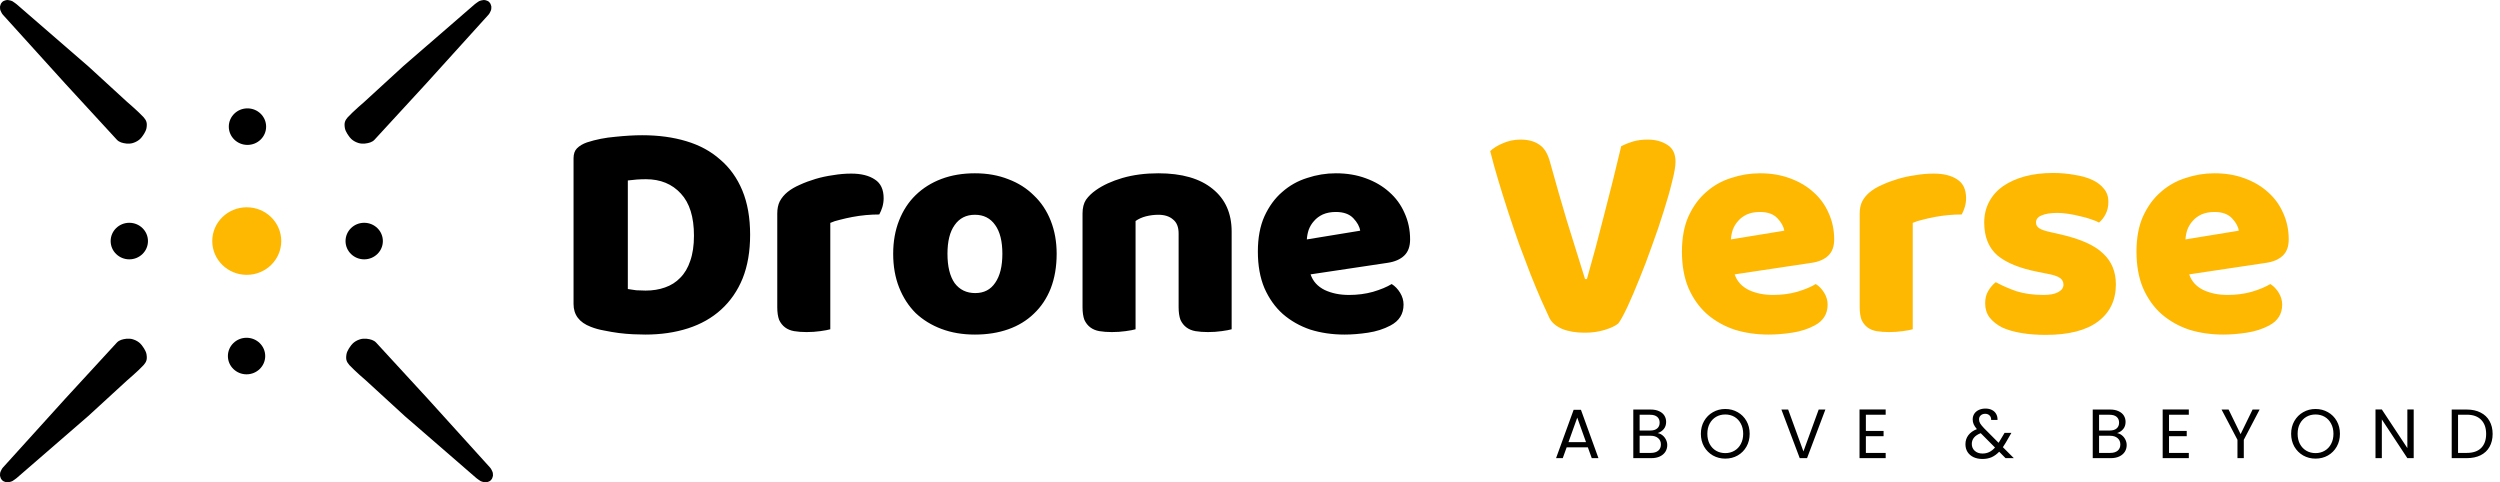 <svg xmlns="http://www.w3.org/2000/svg" width="311" height="60" viewBox="0 0 311 60" fill="none"><path d="M0.175 1.55C0.225 1.656 0.29 1.754 0.369 1.842L8.117 10.402L14.541 17.386C14.682 17.535 14.862 17.648 15.065 17.718C15.417 17.838 16.001 17.953 16.535 17.791C17.38 17.534 17.701 16.963 17.701 16.963C17.701 16.963 18.137 16.421 18.225 15.936C18.257 15.759 18.265 15.601 18.263 15.472C18.26 15.256 18.195 15.046 18.076 14.864C18.015 14.772 17.941 14.67 17.865 14.585C17.698 14.401 16.823 13.543 16.569 13.342C16.458 13.255 15.814 12.68 15.784 12.653L10.976 8.244L2.091 0.546C2.069 0.527 2.048 0.51 2.026 0.493C1.926 0.419 1.634 0.202 1.519 0.139C1.415 0.081 1.153 0.022 0.957 0.001C0.896 -0.005 0.775 0.017 0.719 0.029C0.627 0.049 0.53 0.095 0.435 0.133C0.289 0.192 0.128 0.44 0.128 0.44C0.128 0.44 0.007 0.711 0.001 0.817C-0.005 0.923 0.007 1.195 0.056 1.295C0.081 1.347 0.132 1.456 0.175 1.55Z" fill="black"></path><path d="M60.952 1.55C60.902 1.656 60.837 1.754 60.758 1.842L53.01 10.402L46.586 17.386C46.445 17.535 46.265 17.648 46.062 17.718C45.71 17.838 45.126 17.953 44.591 17.791C43.747 17.534 43.426 16.963 43.426 16.963C43.426 16.963 42.989 16.421 42.902 15.936C42.87 15.759 42.861 15.601 42.863 15.472C42.867 15.256 42.931 15.046 43.051 14.864C43.112 14.772 43.186 14.67 43.262 14.585C43.428 14.401 44.304 13.543 44.558 13.342C44.669 13.255 45.313 12.68 45.343 12.653L50.151 8.244L59.036 0.546C59.058 0.527 59.079 0.51 59.101 0.493C59.201 0.419 59.493 0.202 59.607 0.139C59.712 0.081 59.974 0.022 60.17 0.001C60.23 -0.005 60.352 0.017 60.407 0.029C60.5 0.049 60.597 0.095 60.692 0.133C60.838 0.192 60.999 0.44 60.999 0.44C60.999 0.44 61.119 0.711 61.125 0.817C61.131 0.923 61.119 1.195 61.071 1.295C61.046 1.347 60.995 1.456 60.952 1.55Z" fill="black"></path><path d="M61.151 58.45C61.102 58.344 61.036 58.246 60.957 58.158L53.209 49.598L46.786 42.614C46.645 42.465 46.464 42.352 46.261 42.282C45.909 42.161 45.325 42.047 44.791 42.209C43.946 42.466 43.626 43.037 43.626 43.037C43.626 43.037 43.189 43.579 43.101 44.064C43.069 44.241 43.061 44.399 43.063 44.528C43.066 44.744 43.131 44.954 43.251 45.136C43.312 45.228 43.385 45.33 43.461 45.415C43.628 45.599 44.503 46.457 44.757 46.658C44.868 46.745 45.513 47.321 45.542 47.347L50.35 51.756L59.236 59.454C59.257 59.473 59.278 59.489 59.301 59.507C59.4 59.581 59.693 59.798 59.807 59.861C59.911 59.919 60.174 59.978 60.369 59.999C60.43 60.005 60.551 59.983 60.607 59.971C60.699 59.952 60.796 59.905 60.891 59.867C61.037 59.808 61.198 59.56 61.198 59.56C61.198 59.56 61.319 59.289 61.325 59.183C61.331 59.077 61.319 58.805 61.27 58.705C61.246 58.653 61.194 58.544 61.151 58.45Z" fill="black"></path><path d="M0.175 58.45C0.225 58.344 0.29 58.246 0.369 58.158L8.117 49.598L14.541 42.614C14.682 42.465 14.862 42.352 15.065 42.282C15.417 42.161 16.001 42.047 16.535 42.209C17.38 42.466 17.701 43.037 17.701 43.037C17.701 43.037 18.137 43.579 18.225 44.064C18.257 44.241 18.265 44.399 18.263 44.528C18.26 44.744 18.195 44.954 18.076 45.136C18.015 45.228 17.941 45.33 17.865 45.415C17.698 45.599 16.823 46.457 16.569 46.658C16.458 46.745 15.814 47.321 15.784 47.347L10.976 51.756L2.091 59.454C2.069 59.473 2.048 59.489 2.026 59.507C1.926 59.581 1.634 59.798 1.519 59.861C1.415 59.919 1.153 59.978 0.957 59.999C0.896 60.005 0.775 59.983 0.719 59.971C0.627 59.952 0.53 59.905 0.435 59.867C0.289 59.808 0.128 59.56 0.128 59.56C0.128 59.56 0.007 59.289 0.001 59.183C-0.005 59.077 0.007 58.805 0.056 58.705C0.081 58.653 0.132 58.544 0.175 58.45Z" fill="black"></path><path d="M33.106 15.754C33.106 17.01 32.066 18.027 30.784 18.027C29.502 18.027 28.463 17.01 28.463 15.754C28.463 14.499 29.502 13.481 30.784 13.481C32.066 13.481 33.106 14.499 33.106 15.754Z" fill="black"></path><path d="M47.628 29.989C47.628 31.244 46.588 32.262 45.306 32.262C44.024 32.262 42.985 31.244 42.985 29.989C42.985 28.733 44.024 27.715 45.306 27.715C46.588 27.715 47.628 28.733 47.628 29.989Z" fill="black"></path><path d="M18.407 29.989C18.407 31.244 17.368 32.262 16.086 32.262C14.804 32.262 13.765 31.244 13.765 29.989C13.765 28.733 14.804 27.715 16.086 27.715C17.368 27.715 18.407 28.733 18.407 29.989Z" fill="black"></path><path d="M32.992 44.293C32.992 45.548 31.953 46.566 30.671 46.566C29.389 46.566 28.35 45.548 28.35 44.293C28.35 43.037 29.389 42.019 30.671 42.019C31.953 42.019 32.992 43.037 32.992 44.293Z" fill="black"></path><path d="M34.987 29.989C34.987 32.309 33.066 34.191 30.696 34.191C28.326 34.191 26.405 32.309 26.405 29.989C26.405 27.668 28.326 25.787 30.696 25.787C33.066 25.787 34.987 27.668 34.987 29.989Z" fill="#FFB801"></path><path d="M78.102 35.955C78.386 36.007 78.735 36.058 79.149 36.11C79.563 36.136 79.951 36.149 80.314 36.149C81.193 36.149 81.995 36.02 82.72 35.761C83.47 35.502 84.104 35.101 84.621 34.558C85.165 34.014 85.579 33.316 85.863 32.462C86.174 31.582 86.329 30.535 86.329 29.319C86.329 26.99 85.786 25.244 84.699 24.079C83.612 22.889 82.163 22.294 80.352 22.294C79.99 22.294 79.615 22.307 79.227 22.333C78.865 22.359 78.49 22.398 78.102 22.449V35.955ZM80.275 41.621C79.835 41.621 79.331 41.608 78.761 41.582C78.192 41.556 77.597 41.505 76.976 41.427C76.381 41.349 75.773 41.246 75.152 41.116C74.557 41.013 74.001 40.858 73.483 40.651C72.06 40.107 71.349 39.163 71.349 37.818V19.694C71.349 19.151 71.491 18.737 71.776 18.452C72.086 18.142 72.5 17.896 73.017 17.715C74.13 17.352 75.307 17.12 76.549 17.016C77.791 16.887 78.904 16.822 79.887 16.822C81.905 16.822 83.729 17.068 85.359 17.559C87.015 18.051 88.425 18.814 89.589 19.849C90.779 20.858 91.698 22.139 92.344 23.691C92.991 25.244 93.315 27.081 93.315 29.202C93.315 31.272 93.004 33.083 92.383 34.635C91.762 36.162 90.87 37.456 89.705 38.516C88.567 39.551 87.196 40.327 85.592 40.845C83.987 41.362 82.215 41.621 80.275 41.621ZM103.289 40.961C103.03 41.039 102.616 41.116 102.047 41.194C101.504 41.272 100.935 41.31 100.34 41.31C99.77 41.31 99.253 41.272 98.787 41.194C98.347 41.116 97.972 40.961 97.662 40.728C97.351 40.495 97.106 40.185 96.924 39.797C96.769 39.383 96.692 38.853 96.692 38.206V26.563C96.692 25.968 96.795 25.463 97.002 25.049C97.235 24.61 97.558 24.222 97.972 23.885C98.386 23.549 98.891 23.251 99.486 22.993C100.107 22.708 100.767 22.462 101.465 22.255C102.164 22.048 102.888 21.893 103.638 21.79C104.389 21.66 105.139 21.596 105.889 21.596C107.131 21.596 108.114 21.841 108.839 22.333C109.563 22.799 109.925 23.575 109.925 24.662C109.925 25.024 109.874 25.386 109.77 25.748C109.667 26.084 109.537 26.395 109.382 26.68C108.839 26.68 108.282 26.705 107.713 26.757C107.144 26.809 106.588 26.887 106.045 26.99C105.501 27.093 104.984 27.21 104.492 27.339C104.026 27.443 103.625 27.572 103.289 27.727V40.961ZM131.448 31.569C131.448 33.173 131.202 34.609 130.711 35.877C130.219 37.119 129.52 38.167 128.615 39.021C127.735 39.874 126.674 40.521 125.433 40.961C124.191 41.401 122.807 41.621 121.28 41.621C119.754 41.621 118.369 41.388 117.127 40.922C115.886 40.457 114.812 39.797 113.906 38.943C113.027 38.063 112.341 37.003 111.849 35.761C111.358 34.519 111.112 33.122 111.112 31.569C111.112 30.043 111.358 28.659 111.849 27.417C112.341 26.175 113.027 25.127 113.906 24.273C114.812 23.394 115.886 22.721 117.127 22.255C118.369 21.79 119.754 21.557 121.28 21.557C122.807 21.557 124.191 21.802 125.433 22.294C126.674 22.76 127.735 23.433 128.615 24.312C129.52 25.166 130.219 26.214 130.711 27.456C131.202 28.698 131.448 30.069 131.448 31.569ZM117.865 31.569C117.865 33.148 118.162 34.364 118.757 35.218C119.378 36.045 120.232 36.459 121.319 36.459C122.405 36.459 123.233 36.032 123.803 35.179C124.398 34.325 124.695 33.122 124.695 31.569C124.695 30.017 124.398 28.827 123.803 27.999C123.208 27.145 122.367 26.718 121.28 26.718C120.193 26.718 119.353 27.145 118.757 27.999C118.162 28.827 117.865 30.017 117.865 31.569ZM146.62 29.047C146.62 28.245 146.387 27.663 145.921 27.3C145.481 26.912 144.873 26.718 144.097 26.718C143.58 26.718 143.062 26.783 142.545 26.912C142.053 27.042 141.626 27.236 141.264 27.494V40.961C141.005 41.039 140.591 41.116 140.022 41.194C139.479 41.272 138.91 41.31 138.315 41.31C137.746 41.31 137.228 41.272 136.762 41.194C136.323 41.116 135.947 40.961 135.637 40.728C135.326 40.495 135.081 40.185 134.9 39.797C134.744 39.383 134.667 38.853 134.667 38.206V26.563C134.667 25.864 134.809 25.295 135.094 24.855C135.404 24.416 135.818 24.015 136.335 23.652C137.215 23.032 138.315 22.527 139.634 22.139C140.98 21.751 142.467 21.557 144.097 21.557C147.021 21.557 149.272 22.204 150.85 23.497C152.428 24.765 153.217 26.537 153.217 28.814V40.961C152.959 41.039 152.545 41.116 151.975 41.194C151.432 41.272 150.863 41.31 150.268 41.31C149.699 41.31 149.181 41.272 148.715 41.194C148.276 41.116 147.901 40.961 147.59 40.728C147.28 40.495 147.034 40.185 146.853 39.797C146.697 39.383 146.62 38.853 146.62 38.206V29.047ZM167.266 41.621C165.74 41.621 164.317 41.414 162.997 41C161.704 40.56 160.565 39.913 159.582 39.06C158.625 38.206 157.862 37.132 157.293 35.838C156.749 34.545 156.478 33.031 156.478 31.298C156.478 29.59 156.749 28.128 157.293 26.912C157.862 25.671 158.599 24.662 159.505 23.885C160.41 23.083 161.445 22.501 162.609 22.139C163.774 21.751 164.964 21.557 166.18 21.557C167.551 21.557 168.793 21.764 169.905 22.178C171.044 22.592 172.014 23.161 172.816 23.885C173.644 24.61 174.278 25.476 174.718 26.485C175.183 27.494 175.416 28.594 175.416 29.784C175.416 30.664 175.171 31.337 174.679 31.802C174.187 32.268 173.502 32.566 172.622 32.695L163.036 34.131C163.321 34.985 163.903 35.631 164.783 36.071C165.662 36.485 166.671 36.692 167.81 36.692C168.871 36.692 169.867 36.563 170.798 36.304C171.755 36.02 172.532 35.696 173.127 35.334C173.541 35.593 173.89 35.955 174.174 36.421C174.459 36.886 174.601 37.378 174.601 37.895C174.601 39.06 174.058 39.926 172.971 40.495C172.143 40.935 171.212 41.233 170.177 41.388C169.142 41.543 168.172 41.621 167.266 41.621ZM166.18 26.369C165.559 26.369 165.016 26.473 164.55 26.68C164.11 26.887 163.748 27.158 163.463 27.494C163.179 27.805 162.959 28.167 162.803 28.581C162.674 28.969 162.596 29.37 162.571 29.784L169.207 28.698C169.129 28.18 168.845 27.663 168.353 27.145C167.862 26.628 167.137 26.369 166.18 26.369Z" fill="black"></path><path d="M201.332 40.224C200.97 40.534 200.401 40.806 199.624 41.039C198.874 41.272 198.046 41.388 197.141 41.388C196.054 41.388 195.123 41.233 194.346 40.922C193.57 40.586 193.04 40.133 192.755 39.564C192.471 38.969 192.121 38.206 191.707 37.274C191.293 36.317 190.854 35.256 190.388 34.092C189.948 32.928 189.482 31.699 188.991 30.405C188.525 29.086 188.072 27.753 187.632 26.408C187.193 25.062 186.779 23.743 186.391 22.449C186.002 21.156 185.666 19.94 185.382 18.801C185.744 18.439 186.261 18.116 186.934 17.831C187.632 17.521 188.37 17.365 189.146 17.365C190.103 17.365 190.879 17.572 191.475 17.986C192.095 18.374 192.548 19.112 192.833 20.198C193.531 22.734 194.23 25.166 194.928 27.494C195.653 29.797 196.403 32.203 197.179 34.713H197.412C198.111 32.281 198.822 29.629 199.547 26.757C200.297 23.885 201.009 21.026 201.681 18.18C202.147 17.948 202.639 17.753 203.156 17.598C203.699 17.443 204.307 17.365 204.98 17.365C205.937 17.365 206.752 17.585 207.425 18.025C208.098 18.439 208.434 19.138 208.434 20.121C208.434 20.69 208.292 21.518 208.007 22.605C207.748 23.691 207.399 24.92 206.959 26.291C206.545 27.637 206.067 29.047 205.523 30.522C205.006 31.996 204.475 33.394 203.932 34.713C203.415 36.007 202.923 37.158 202.457 38.167C201.992 39.15 201.617 39.836 201.332 40.224ZM220.022 41.621C218.495 41.621 217.072 41.414 215.753 41C214.459 40.56 213.321 39.913 212.338 39.06C211.38 38.206 210.617 37.132 210.048 35.838C209.505 34.545 209.233 33.031 209.233 31.298C209.233 29.59 209.505 28.128 210.048 26.912C210.617 25.671 211.354 24.662 212.26 23.885C213.166 23.083 214.2 22.501 215.365 22.139C216.529 21.751 217.719 21.557 218.935 21.557C220.306 21.557 221.548 21.764 222.661 22.178C223.799 22.592 224.769 23.161 225.571 23.885C226.399 24.61 227.033 25.477 227.473 26.485C227.939 27.494 228.172 28.594 228.172 29.784C228.172 30.664 227.926 31.337 227.434 31.802C226.943 32.268 226.257 32.566 225.377 32.695L215.792 34.131C216.076 34.985 216.658 35.632 217.538 36.071C218.418 36.485 219.427 36.692 220.565 36.692C221.626 36.692 222.622 36.563 223.553 36.304C224.511 36.02 225.287 35.696 225.882 35.334C226.296 35.593 226.645 35.955 226.93 36.421C227.214 36.886 227.357 37.378 227.357 37.895C227.357 39.06 226.813 39.926 225.727 40.495C224.899 40.935 223.967 41.233 222.932 41.388C221.898 41.543 220.927 41.621 220.022 41.621ZM218.935 26.369C218.314 26.369 217.771 26.473 217.305 26.68C216.865 26.887 216.503 27.158 216.219 27.494C215.934 27.805 215.714 28.167 215.559 28.581C215.429 28.969 215.352 29.37 215.326 29.784L221.962 28.698C221.885 28.18 221.6 27.663 221.108 27.145C220.617 26.628 219.892 26.369 218.935 26.369ZM237.945 40.961C237.686 41.039 237.272 41.117 236.703 41.194C236.16 41.272 235.59 41.31 234.995 41.31C234.426 41.31 233.909 41.272 233.443 41.194C233.003 41.117 232.628 40.961 232.318 40.728C232.007 40.495 231.761 40.185 231.58 39.797C231.425 39.383 231.347 38.853 231.347 38.206V26.563C231.347 25.968 231.451 25.463 231.658 25.05C231.891 24.61 232.214 24.222 232.628 23.885C233.042 23.549 233.546 23.251 234.142 22.993C234.762 22.708 235.422 22.462 236.121 22.255C236.819 22.048 237.544 21.893 238.294 21.79C239.044 21.66 239.795 21.596 240.545 21.596C241.787 21.596 242.77 21.841 243.494 22.333C244.219 22.799 244.581 23.575 244.581 24.662C244.581 25.024 244.529 25.386 244.426 25.748C244.322 26.084 244.193 26.395 244.038 26.68C243.494 26.68 242.938 26.705 242.369 26.757C241.8 26.809 241.244 26.887 240.7 26.99C240.157 27.093 239.639 27.21 239.148 27.339C238.682 27.443 238.281 27.572 237.945 27.727V40.961ZM263.215 35.373C263.215 37.339 262.477 38.879 261.002 39.991C259.528 41.103 257.354 41.66 254.483 41.66C253.396 41.66 252.387 41.582 251.455 41.427C250.524 41.272 249.722 41.039 249.049 40.728C248.402 40.392 247.885 39.978 247.497 39.486C247.135 38.995 246.954 38.413 246.954 37.74C246.954 37.119 247.083 36.602 247.342 36.188C247.6 35.748 247.911 35.386 248.273 35.101C249.023 35.515 249.877 35.89 250.835 36.227C251.818 36.537 252.943 36.692 254.211 36.692C255.013 36.692 255.621 36.576 256.035 36.343C256.475 36.11 256.695 35.8 256.695 35.411C256.695 35.049 256.539 34.765 256.229 34.558C255.918 34.351 255.401 34.183 254.677 34.053L253.512 33.82C251.261 33.381 249.58 32.695 248.467 31.764C247.381 30.806 246.837 29.448 246.837 27.689C246.837 26.731 247.044 25.865 247.458 25.088C247.872 24.312 248.454 23.665 249.205 23.148C249.955 22.631 250.847 22.23 251.882 21.945C252.943 21.66 254.107 21.518 255.375 21.518C256.332 21.518 257.225 21.596 258.053 21.751C258.907 21.88 259.644 22.087 260.265 22.372C260.886 22.656 261.378 23.032 261.74 23.497C262.102 23.937 262.283 24.467 262.283 25.088C262.283 25.683 262.167 26.201 261.934 26.641C261.727 27.055 261.455 27.404 261.119 27.689C260.912 27.559 260.601 27.43 260.187 27.3C259.774 27.145 259.321 27.016 258.829 26.912C258.338 26.783 257.833 26.68 257.316 26.602C256.824 26.524 256.371 26.485 255.957 26.485C255.104 26.485 254.444 26.589 253.978 26.796C253.512 26.977 253.279 27.275 253.279 27.689C253.279 27.973 253.409 28.206 253.668 28.387C253.926 28.568 254.418 28.736 255.142 28.892L256.345 29.163C258.829 29.733 260.588 30.522 261.623 31.531C262.684 32.514 263.215 33.794 263.215 35.373ZM276.568 41.621C275.041 41.621 273.618 41.414 272.299 41C271.005 40.56 269.867 39.913 268.883 39.06C267.926 38.206 267.163 37.132 266.594 35.838C266.05 34.545 265.779 33.031 265.779 31.298C265.779 29.59 266.05 28.128 266.594 26.912C267.163 25.671 267.9 24.662 268.806 23.885C269.711 23.083 270.746 22.501 271.91 22.139C273.075 21.751 274.265 21.557 275.481 21.557C276.852 21.557 278.094 21.764 279.207 22.178C280.345 22.592 281.315 23.161 282.117 23.885C282.945 24.61 283.579 25.477 284.019 26.485C284.485 27.494 284.717 28.594 284.717 29.784C284.717 30.664 284.472 31.337 283.98 31.802C283.488 32.268 282.803 32.566 281.923 32.695L272.337 34.131C272.622 34.985 273.204 35.632 274.084 36.071C274.963 36.485 275.972 36.692 277.111 36.692C278.172 36.692 279.168 36.563 280.099 36.304C281.056 36.02 281.833 35.696 282.428 35.334C282.842 35.593 283.191 35.955 283.476 36.421C283.76 36.886 283.902 37.378 283.902 37.895C283.902 39.06 283.359 39.926 282.272 40.495C281.445 40.935 280.513 41.233 279.478 41.388C278.443 41.543 277.473 41.621 276.568 41.621ZM275.481 26.369C274.86 26.369 274.317 26.473 273.851 26.68C273.411 26.887 273.049 27.158 272.764 27.494C272.48 27.805 272.26 28.167 272.105 28.581C271.975 28.969 271.898 29.37 271.872 29.784L278.508 28.698C278.43 28.18 278.146 27.663 277.654 27.145C277.163 26.628 276.438 26.369 275.481 26.369Z" fill="#FFB801"></path><path d="M197.529 55.647H194.893L194.407 56.992H193.574L195.76 50.981H196.67L198.847 56.992H198.015L197.529 55.647ZM197.303 55.005L196.211 51.953L195.118 55.005H197.303ZM206.209 53.878C206.428 53.913 206.628 54.002 206.807 54.147C206.992 54.291 207.136 54.471 207.241 54.685C207.35 54.898 207.405 55.127 207.405 55.37C207.405 55.676 207.327 55.954 207.171 56.202C207.015 56.445 206.787 56.639 206.486 56.783C206.191 56.922 205.841 56.992 205.437 56.992H203.182V50.947H205.35C205.76 50.947 206.11 51.016 206.399 51.155C206.688 51.288 206.905 51.47 207.05 51.701C207.194 51.933 207.267 52.193 207.267 52.482C207.267 52.84 207.168 53.138 206.972 53.375C206.781 53.606 206.526 53.774 206.209 53.878ZM203.971 53.557H205.298C205.668 53.557 205.954 53.471 206.156 53.297C206.359 53.124 206.46 52.884 206.46 52.577C206.46 52.271 206.359 52.031 206.156 51.857C205.954 51.684 205.662 51.597 205.281 51.597H203.971V53.557ZM205.367 56.341C205.76 56.341 206.067 56.248 206.287 56.063C206.506 55.879 206.616 55.621 206.616 55.292C206.616 54.956 206.5 54.693 206.269 54.502C206.038 54.306 205.729 54.208 205.341 54.208H203.971V56.341H205.367ZM214.623 57.052C214.062 57.052 213.551 56.922 213.088 56.662C212.626 56.396 212.258 56.029 211.987 55.56C211.721 55.086 211.588 54.554 211.588 53.965C211.588 53.375 211.721 52.846 211.987 52.378C212.258 51.904 212.626 51.536 213.088 51.276C213.551 51.01 214.062 50.877 214.623 50.877C215.19 50.877 215.704 51.01 216.167 51.276C216.629 51.536 216.994 51.901 217.26 52.369C217.526 52.837 217.658 53.369 217.658 53.965C217.658 54.56 217.526 55.092 217.26 55.56C216.994 56.029 216.629 56.396 216.167 56.662C215.704 56.922 215.19 57.052 214.623 57.052ZM214.623 56.367C215.045 56.367 215.424 56.269 215.759 56.072C216.1 55.876 216.366 55.595 216.557 55.231C216.754 54.867 216.852 54.445 216.852 53.965C216.852 53.479 216.754 53.057 216.557 52.699C216.366 52.334 216.103 52.054 215.768 51.857C215.433 51.661 215.051 51.562 214.623 51.562C214.195 51.562 213.814 51.661 213.478 51.857C213.143 52.054 212.877 52.334 212.681 52.699C212.49 53.057 212.394 53.479 212.394 53.965C212.394 54.445 212.49 54.867 212.681 55.231C212.877 55.595 213.143 55.876 213.478 56.072C213.82 56.269 214.201 56.367 214.623 56.367ZM227.078 50.947L224.797 56.992H223.886L221.606 50.947H222.447L224.346 56.159L226.245 50.947H227.078ZM232.115 51.589V53.609H234.317V54.26H232.115V56.341H234.578V56.992H231.325V50.938H234.578V51.589H232.115ZM249.488 56.992L248.699 56.194C248.404 56.5 248.089 56.728 247.753 56.879C247.418 57.023 247.039 57.096 246.617 57.096C246.201 57.096 245.831 57.02 245.507 56.87C245.189 56.72 244.941 56.506 244.761 56.228C244.588 55.951 244.501 55.627 244.501 55.257C244.501 54.835 244.62 54.465 244.857 54.147C245.1 53.823 245.455 53.569 245.924 53.384C245.739 53.164 245.606 52.962 245.525 52.777C245.444 52.592 245.403 52.389 245.403 52.17C245.403 51.915 245.467 51.687 245.594 51.484C245.727 51.276 245.915 51.114 246.158 50.999C246.401 50.883 246.681 50.825 246.999 50.825C247.311 50.825 247.583 50.886 247.814 51.008C248.045 51.129 248.219 51.3 248.335 51.519C248.45 51.733 248.502 51.973 248.491 52.239H247.701C247.707 52.002 247.641 51.817 247.502 51.684C247.363 51.545 247.184 51.476 246.964 51.476C246.733 51.476 246.545 51.542 246.401 51.675C246.262 51.803 246.192 51.967 246.192 52.17C246.192 52.343 246.239 52.511 246.331 52.673C246.429 52.834 246.591 53.034 246.817 53.271L248.621 55.084L248.777 54.841L249.367 53.852H250.216L249.505 55.084C249.407 55.257 249.291 55.439 249.158 55.63L250.52 56.992H249.488ZM246.617 56.419C246.93 56.419 247.21 56.358 247.459 56.237C247.713 56.115 247.953 55.928 248.178 55.673L246.401 53.887C245.661 54.17 245.291 54.618 245.291 55.231C245.291 55.572 245.412 55.855 245.655 56.081C245.903 56.306 246.224 56.419 246.617 56.419ZM263.363 53.878C263.582 53.913 263.782 54.002 263.961 54.147C264.146 54.291 264.29 54.471 264.395 54.685C264.504 54.898 264.559 55.127 264.559 55.37C264.559 55.676 264.481 55.954 264.325 56.202C264.169 56.445 263.941 56.639 263.64 56.783C263.345 56.922 262.995 56.992 262.591 56.992H260.336V50.947H262.504C262.914 50.947 263.264 51.016 263.553 51.155C263.842 51.288 264.059 51.47 264.204 51.701C264.348 51.933 264.421 52.193 264.421 52.482C264.421 52.84 264.322 53.138 264.126 53.375C263.935 53.606 263.681 53.774 263.363 53.878ZM261.125 53.557H262.452C262.822 53.557 263.108 53.471 263.31 53.297C263.513 53.124 263.614 52.884 263.614 52.577C263.614 52.271 263.513 52.031 263.31 51.857C263.108 51.684 262.816 51.597 262.435 51.597H261.125V53.557ZM262.521 56.341C262.914 56.341 263.221 56.248 263.441 56.063C263.66 55.879 263.77 55.621 263.77 55.292C263.77 54.956 263.654 54.693 263.423 54.502C263.192 54.306 262.883 54.208 262.495 54.208H261.125V56.341H262.521ZM269.826 51.589V53.609H272.029V54.26H269.826V56.341H272.289V56.992H269.037V50.938H272.289V51.589H269.826ZM281.097 50.947L279.129 54.711V56.992H278.34V54.711L276.362 50.947H277.238L278.73 54.008L280.221 50.947H281.097ZM288.052 57.052C287.492 57.052 286.98 56.922 286.517 56.662C286.055 56.396 285.688 56.029 285.416 55.56C285.15 55.086 285.017 54.554 285.017 53.965C285.017 53.375 285.15 52.846 285.416 52.378C285.688 51.904 286.055 51.536 286.517 51.276C286.98 51.01 287.492 50.877 288.052 50.877C288.619 50.877 289.134 51.01 289.596 51.276C290.059 51.536 290.423 51.901 290.689 52.369C290.955 52.837 291.088 53.369 291.088 53.965C291.088 54.56 290.955 55.092 290.689 55.56C290.423 56.029 290.059 56.396 289.596 56.662C289.134 56.922 288.619 57.052 288.052 57.052ZM288.052 56.367C288.475 56.367 288.853 56.269 289.189 56.072C289.53 55.876 289.796 55.595 289.986 55.231C290.183 54.867 290.281 54.445 290.281 53.965C290.281 53.479 290.183 53.057 289.986 52.699C289.796 52.334 289.533 52.054 289.197 51.857C288.862 51.661 288.48 51.562 288.052 51.562C287.625 51.562 287.243 51.661 286.908 51.857C286.572 52.054 286.306 52.334 286.11 52.699C285.919 53.057 285.824 53.479 285.824 53.965C285.824 54.445 285.919 54.867 286.11 55.231C286.306 55.595 286.572 55.876 286.908 56.072C287.249 56.269 287.63 56.367 288.052 56.367ZM300.264 56.992H299.475L296.301 52.178V56.992H295.512V50.938H296.301L299.475 55.743V50.938H300.264V56.992ZM306.874 50.947C307.533 50.947 308.102 51.071 308.582 51.32C309.068 51.562 309.438 51.912 309.692 52.369C309.952 52.826 310.083 53.364 310.083 53.982C310.083 54.601 309.952 55.139 309.692 55.595C309.438 56.046 309.068 56.393 308.582 56.636C308.102 56.873 307.533 56.992 306.874 56.992H304.992V50.947H306.874ZM306.874 56.341C307.654 56.341 308.25 56.136 308.66 55.725C309.071 55.309 309.276 54.728 309.276 53.982C309.276 53.23 309.068 52.644 308.652 52.222C308.241 51.8 307.648 51.589 306.874 51.589H305.781V56.341H306.874Z" fill="black"></path></svg>